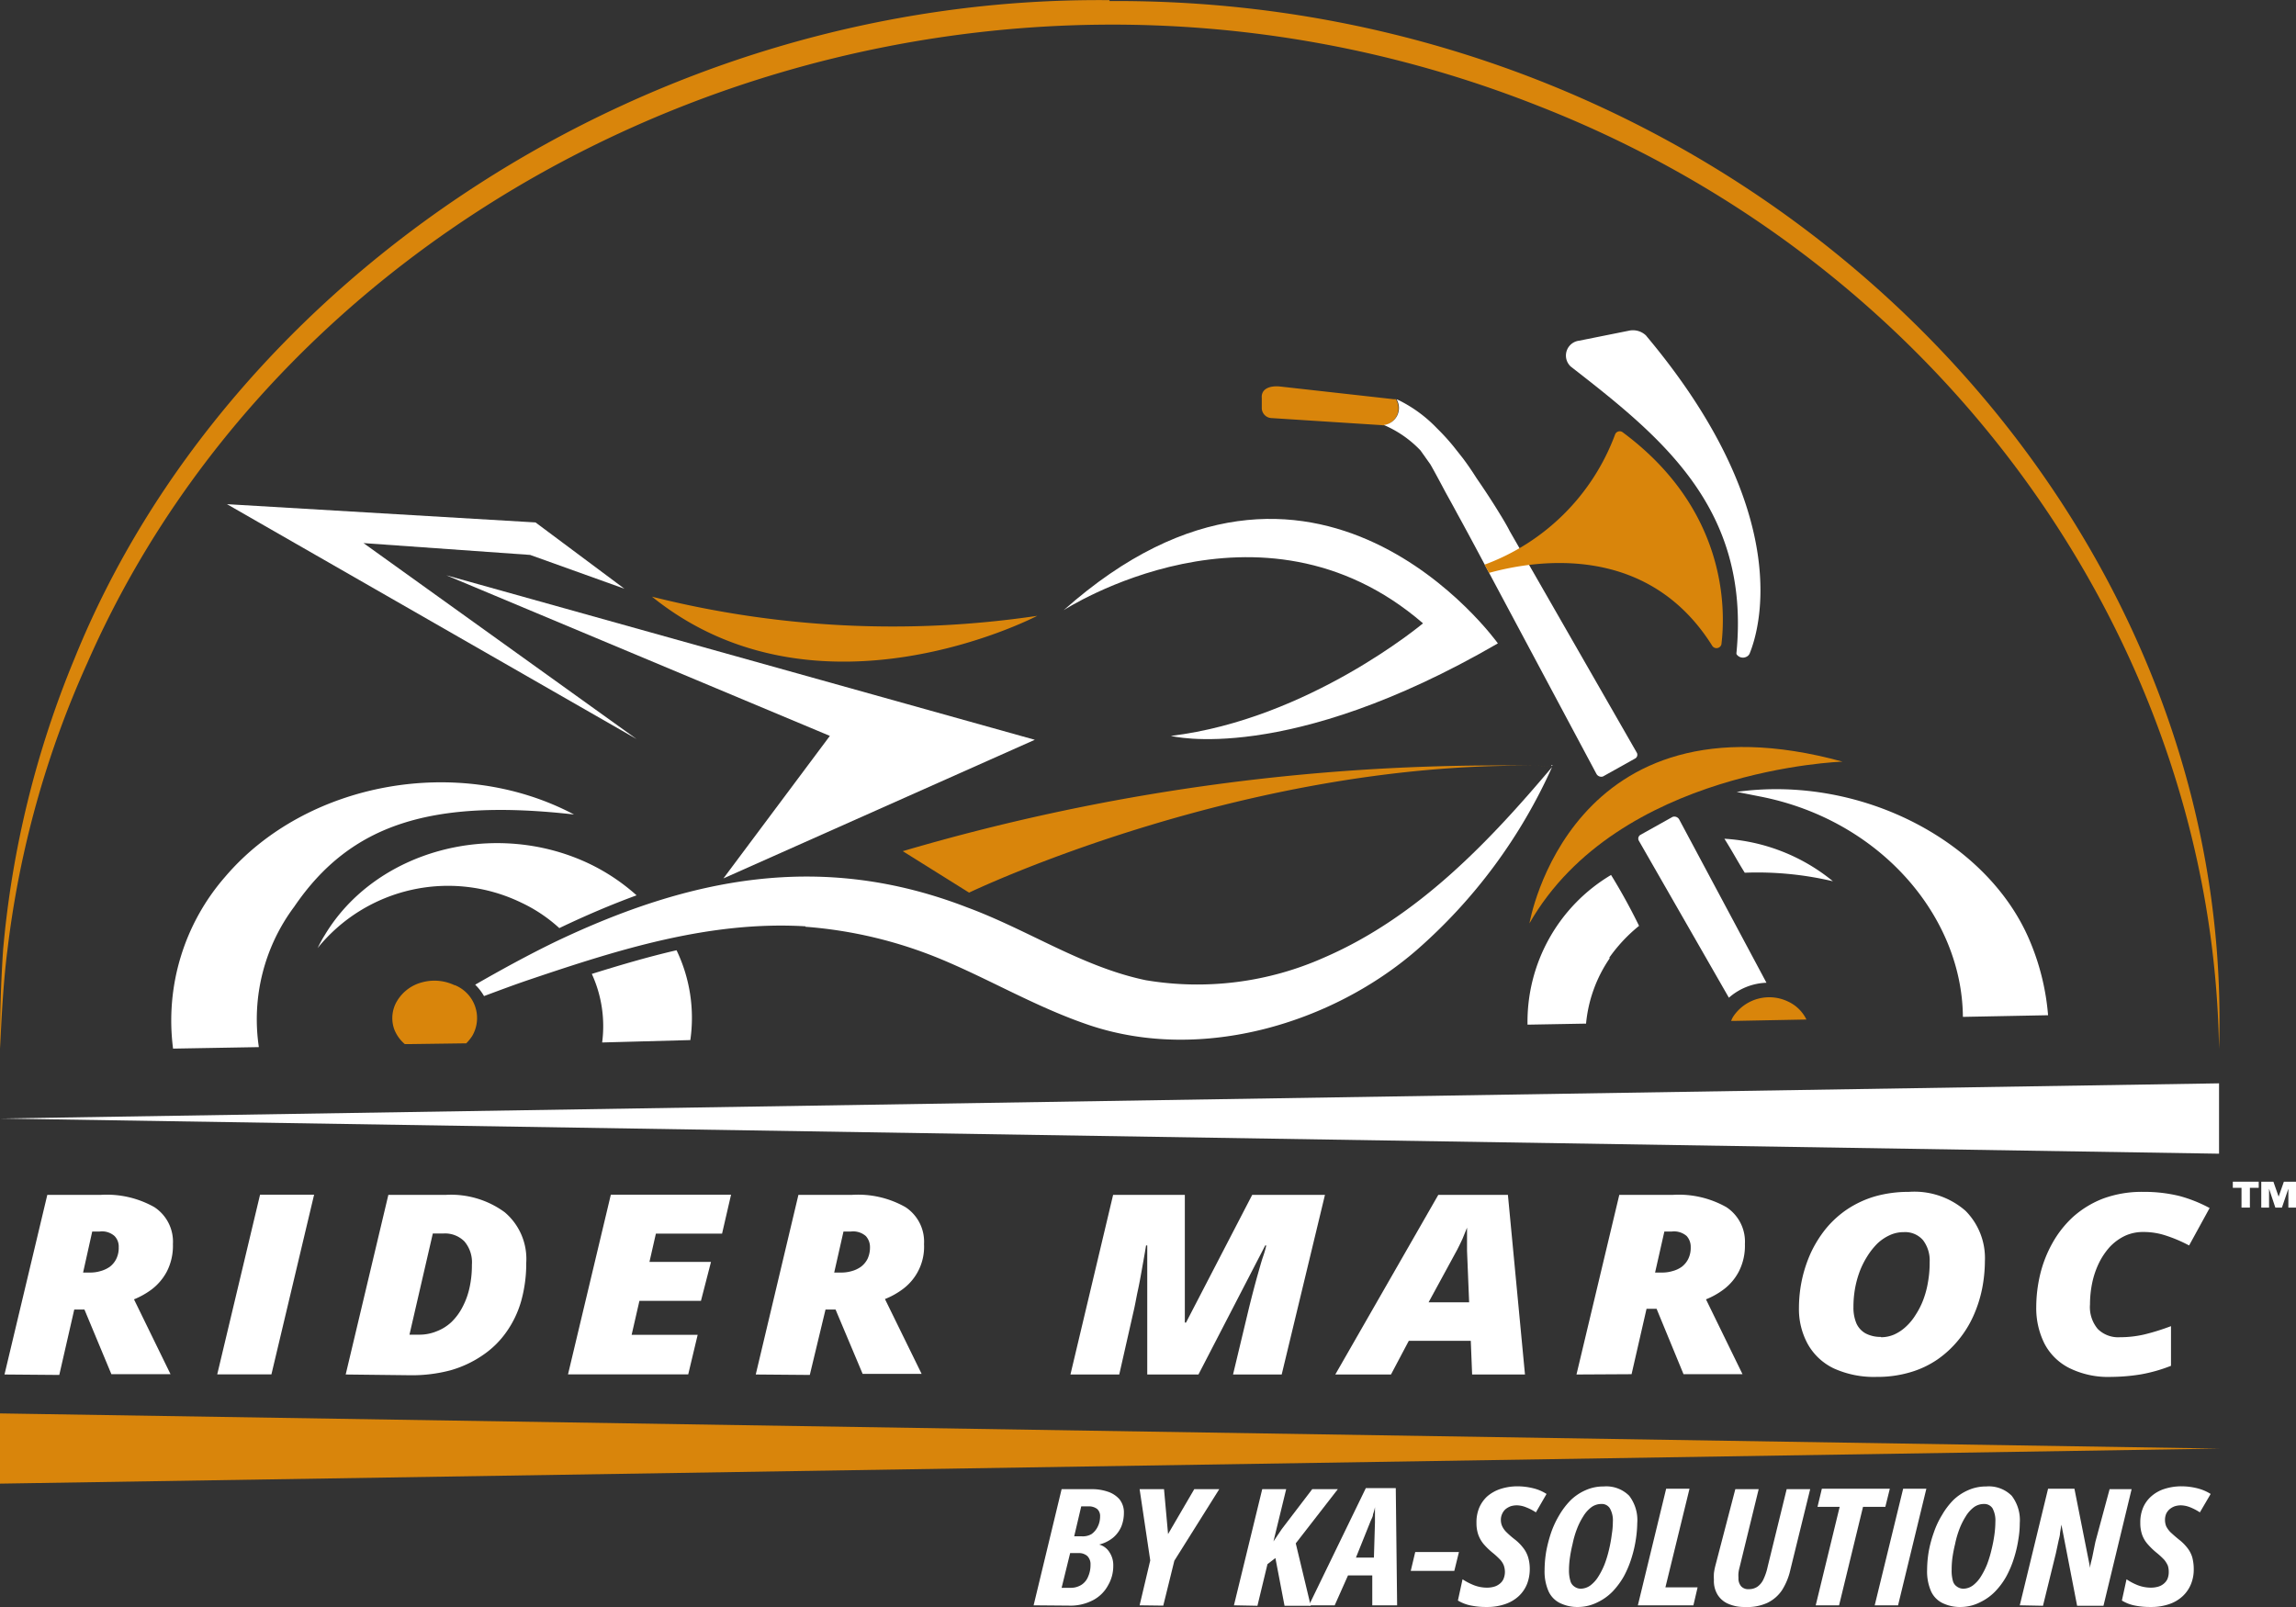 <svg id="Calque_1" data-name="Calque 1" xmlns="http://www.w3.org/2000/svg" viewBox="0 0 153.36 107.35"><rect x="0" y="0" width="153.36" height="107.35" fill="#333333" stroke="none"/><defs><style>.cls-1{fill:#d9850b;}.cls-2{fill:#fff;}</style></defs><path class="cls-1" d="M112.76,71.7h0a140.89,140.89,0,0,0-43.37,5.68l4.43,2.77s18.86-9.07,38.93-8.45h0" transform="translate(-9.09 -20.52)"/><path class="cls-1" d="M111.25,82.2c5.91-10.32,20.91-10.8,20.91-10.8-18.23-5-20.91,10.8-20.91,10.8" transform="translate(-9.09 -20.52)"/><path class="cls-1" d="M128.53,87.43a2.89,2.89,0,0,0-3.67,1,1.55,1.55,0,0,0-.14.29h.08a.61.61,0,0,0,0-.12.61.61,0,0,1,0,.12h.09a.42.42,0,0,1,0-.1.69.69,0,0,0,0,.1l4.69-.09a2.4,2.4,0,0,0-1.12-1.08l-.17-.06.17.06a2.4,2.4,0,0,1,1.12,1.08h.09a.35.35,0,0,1,0-.08.35.35,0,0,0,0,.08h.08a2.54,2.54,0,0,0-1.22-1.2m-2.73.18a2.85,2.85,0,0,1,2.13-.31,2.85,2.85,0,0,0-2.13.31" transform="translate(-9.09 -20.52)"/><path class="cls-1" d="M39.44,86.33a3.12,3.12,0,0,0-2.15-.19,2.75,2.75,0,0,0-1.66,1.22,2.22,2.22,0,0,0-.21,1.91,2.48,2.48,0,0,0,.71,1h.1a2.33,2.33,0,0,1-.85-1.66,2.33,2.33,0,0,0,.85,1.66h.11a3.45,3.45,0,0,1-.28-.26,3.45,3.45,0,0,0,.28.26L40,90.22h.11l.21-.21-.21.21h.12a3,3,0,0,0,.41-.51,2.37,2.37,0,0,0-1.17-3.38M35.7,87.39A2.59,2.59,0,0,1,36,87a2.59,2.59,0,0,0-.32.42,3,3,0,0,0-.16.31,3,3,0,0,1,.16-.31m.06,0a2.4,2.4,0,0,0-.29.84,2.22,2.22,0,0,1,.29-.84,2.35,2.35,0,0,1,.66-.71,2.35,2.35,0,0,0-.66.71m4.71,2.23a2.06,2.06,0,0,0,.31-1.13,2.06,2.06,0,0,1-.31,1.13,1.87,1.87,0,0,1-.28.35,1.87,1.87,0,0,0,.28-.35" transform="translate(-9.09 -20.52)"/><path class="cls-1" d="M83.2,20.53c-30.71-.31-58.88,18.59-69.14,44A65.81,65.81,0,0,0,9.3,83.94c-.14,2-.23,4.63-.2,6.63.08-2,.23-4.65.49-6.61a65.16,65.16,0,0,1,5.34-19.17c15-34.19,58.41-52.43,96.9-37.2,27.65,10.81,45.07,36.41,45.48,63,1.2-36.73-31.85-70.26-74.11-70" transform="translate(-9.09 -20.52)"/><path class="cls-1" d="M52.64,60.38c11.09,8.95,25.73,1.28,25.73,1.28a65.82,65.82,0,0,1-25.73-1.28" transform="translate(-9.09 -20.52)"/><polygon class="cls-2" points="149.14 79.35 149.72 79.35 149.72 80.67 150.28 80.67 150.28 79.35 150.87 79.35 150.87 78.94 149.14 78.94 149.14 79.35"/><polygon class="cls-2" points="152.55 78.94 152.2 79.94 151.85 78.94 151.04 78.94 151.04 80.67 151.56 80.67 151.56 79.41 151.98 80.67 152.42 80.67 152.85 79.41 152.85 80.67 153.37 80.67 153.37 78.94 152.55 78.94"/><path class="cls-2" d="M62.89,82.43A29.37,29.37,0,0,1,72,84.62C75.3,86,78.35,87.82,81.84,89c7.58,2.55,16.3-.18,21.86-5a35.52,35.52,0,0,0,9.06-12.24h0c-4.15,4.92-8.93,10-15.21,12.72A20.81,20.81,0,0,1,85.62,86c-4.26-.89-7.81-3.34-11.92-4.86-9.73-3.77-18.52-2-27.53,2.3-1.83.89-3.6,1.86-5.34,2.86a3.53,3.53,0,0,1,.59.76c1-.37,2-.75,3.07-1.11,5.92-2,12-3.93,18.4-3.55" transform="translate(-9.09 -20.52)"/><path class="cls-2" d="M112.8,71.62l-.07.08h0a.2.2,0,0,1,0-.08" transform="translate(-9.09 -20.52)"/><polygon class="cls-2" points="55.43 49.16 48.32 58.68 69.12 49.42 29.81 38.43 55.43 49.16"/><path class="cls-2" d="M104.14,62.16S96.5,68.57,87.3,69.68c0,0,7.73,2,21.84-6.18,0,0-12.22-17.13-29-2.22,0,0,13.12-8.52,24,.88" transform="translate(-9.09 -20.52)"/><path class="cls-2" d="M124.57,87.17a4,4,0,0,1,2.51-1l-5.83-10.91a.37.37,0,0,0-.44-.17l-2.13,1.19a.29.29,0,0,0-.12.41Z" transform="translate(-9.09 -20.52)"/><path class="cls-2" d="M126.66,73.73c8,1.56,13.49,8,13.54,14.72l5.69-.11a16.09,16.09,0,0,0-1.2-4.92c-2.78-6.7-11.3-11.15-19.6-10l1.57.31" transform="translate(-9.09 -20.52)"/><path class="cls-2" d="M124.27,76.55c.55.87.87,1.49,1.36,2.27a22,22,0,0,1,5.89.57,12.63,12.63,0,0,0-7.25-2.84" transform="translate(-9.09 -20.52)"/><path class="cls-2" d="M116.57,84.51a10.43,10.43,0,0,1,2-2.14c-.57-1.17-1.2-2.31-1.87-3.4a11.41,11.41,0,0,0-5.58,10l3.91-.07a9.23,9.23,0,0,1,1.59-4.38" transform="translate(-9.09 -20.52)"/><path class="cls-2" d="M26.38,90.47a12.57,12.57,0,0,1,2.37-9.39c3.77-5.53,9.19-7.22,18.68-6.15-7.69-4.07-17.9-2.18-23.3,4.16a14.6,14.6,0,0,0-3.48,11.48Z" transform="translate(-9.09 -20.52)"/><path class="cls-2" d="M55.2,90a10.43,10.43,0,0,0-.92-6c-1.91.44-3.8,1-5.66,1.58a8.37,8.37,0,0,1,.69,4.58Z" transform="translate(-9.09 -20.52)"/><path class="cls-2" d="M51.61,80.33a13.42,13.42,0,0,0-3.2-2.13c-6.36-3-14.25-.86-17.63,4.79-.18.28-.33.58-.48.87A11.21,11.21,0,0,1,43.87,80.8a10.19,10.19,0,0,1,2.58,1.72q2.65-1.27,5.16-2.19" transform="translate(-9.09 -20.52)"/><polygon class="cls-2" points="148.22 72.37 0.01 74.72 148.22 77.07 148.22 72.37"/><polygon class="cls-1" points="0 99.11 148.24 96.77 0 94.42 0 99.11"/><polygon class="cls-2" points="24.28 36.28 35.41 37.07 41.71 39.33 35.77 34.9 15.16 33.68 42.52 49.37 24.28 36.28"/><path class="cls-1" d="M102.33,47.19h0l-.13,0-7.61-.85c-.68-.07-1.27.15-1.22.76v.71a.68.68,0,0,0,.67.64l7.33.47a.65.65,0,0,0,.24,0,1.15,1.15,0,0,0,.73-1.7" transform="translate(-9.09 -20.52)"/><path class="cls-2" d="M118.43,70.82,109.93,56s-.17-.36-.66-1.15c-.34-.56-.84-1.35-1.55-2.38l-.09-.14c-.23-.36-.5-.76-.83-1.2l-.6-.76a14.3,14.3,0,0,0-1.12-1.23,9.13,9.13,0,0,0-2.55-1.88l-.16-.07,0,0a1.14,1.14,0,0,1-.85,1.72,7.36,7.36,0,0,1,2.45,1.7l.66.93s.26.44,1,1.84c.22.4.49.88.8,1.46.59,1.07,1.34,2.47,2.3,4.28l0,0,7,13.11a.37.37,0,0,0,.43.16l2.13-1.19a.29.29,0,0,0,.13-.4" transform="translate(-9.09 -20.52)"/><path class="cls-1" d="M108.74,59.14h0l0,0,0,0" transform="translate(-9.09 -20.52)"/><path class="cls-2" d="M119.1,43a1.26,1.26,0,0,0-1.2-.39l-3.34.67A1,1,0,0,0,114,45c6,4.67,12,9.42,11.08,19.09a.35.35,0,0,0,0,.13.51.51,0,0,0,.65.18.43.43,0,0,0,.23-.23c.54-1.34,3.21-9.17-6.93-21.24" transform="translate(-9.09 -20.52)"/><path class="cls-1" d="M117.48,49.4a.33.33,0,0,0-.51.14,14.72,14.72,0,0,1-8.72,8.7l.3.55c3.19-.88,10.62-2,14.92,4.89a.34.34,0,0,0,.6-.11c.29-2.35.38-9-6.59-14.17" transform="translate(-9.09 -20.52)"/><path class="cls-2" d="M9.39,112.34l2.86-12h3.58a6.46,6.46,0,0,1,3.57.82,2.76,2.76,0,0,1,1.24,2.47,3.77,3.77,0,0,1-.41,1.84,3.66,3.66,0,0,1-1,1.18,5.32,5.32,0,0,1-1.19.67l2.44,5H16.53L14.73,108h-.68l-1,4.37Zm5.25-6.81h.47a2.37,2.37,0,0,0,.7-.1,2,2,0,0,0,.62-.29,1.5,1.5,0,0,0,.43-.53,1.67,1.67,0,0,0,.16-.78,1,1,0,0,0-.28-.74,1.26,1.26,0,0,0-1-.3h-.49Z" transform="translate(-9.09 -20.52)"/><polygon class="cls-2" points="14.51 91.81 17.37 79.81 20.98 79.81 18.13 91.81 14.51 91.81"/><path class="cls-2" d="M32.18,112.34l2.85-12h3.85a6.06,6.06,0,0,1,3.92,1.16,4.08,4.08,0,0,1,1.44,3.38,9.33,9.33,0,0,1-.34,2.56,6.78,6.78,0,0,1-1,2.08,6.09,6.09,0,0,1-1.58,1.54,7.32,7.32,0,0,1-2.14,1,10,10,0,0,1-2.66.33Zm4.26-2.66h.64a3,3,0,0,0,1.16-.22,3,3,0,0,0,1-.62,3.83,3.83,0,0,0,.74-1,5.06,5.06,0,0,0,.47-1.29,6.87,6.87,0,0,0,.16-1.54,2.15,2.15,0,0,0-.5-1.56,1.82,1.82,0,0,0-1.39-.53H38Z" transform="translate(-9.09 -20.52)"/><polygon class="cls-2" points="37.94 91.81 40.8 79.81 48.83 79.81 48.23 82.41 43.81 82.41 43.38 84.3 47.49 84.3 46.82 86.9 42.71 86.9 42.19 89.17 46.6 89.17 45.97 91.81 37.94 91.81"/><path class="cls-2" d="M59.57,112.34l2.85-12H66a6.41,6.41,0,0,1,3.57.82,2.76,2.76,0,0,1,1.24,2.47,3.52,3.52,0,0,1-1.41,3,5.17,5.17,0,0,1-1.2.67l2.45,5H66.71L64.9,108h-.67l-1.05,4.37Zm5.24-6.81h.47a2.44,2.44,0,0,0,.71-.1,1.91,1.91,0,0,0,.61-.29,1.53,1.53,0,0,0,.44-.53,1.8,1.8,0,0,0,.16-.78,1.08,1.08,0,0,0-.28-.74,1.29,1.29,0,0,0-1-.3h-.49Z" transform="translate(-9.09 -20.52)"/><path class="cls-2" d="M80.59,112.34l2.85-12h4.79v8.53h.08l4.42-8.53h4.86l-2.89,12H91.45l1.08-4.51c.21-.84.39-1.53.54-2.06s.28-1,.38-1.29a6.59,6.59,0,0,0,.22-.76H93.6l-4.46,8.62H85.72v-8.62h-.08c-.09.57-.19,1.1-.28,1.61s-.18,1-.27,1.41-.16.83-.24,1.19l-1,4.41Z" transform="translate(-9.09 -20.52)"/><path class="cls-2" d="M98.28,112.34l6.88-12h4.65l1.14,12h-3.53l-.09-2.25h-4.14L102,112.34Zm6.23-4.82h2.71l-.14-3.44c0-.27,0-.54,0-.8v-.75h0l-.3.74c-.11.24-.23.49-.36.74Z" transform="translate(-9.09 -20.52)"/><path class="cls-2" d="M114.39,112.34l2.86-12h3.58a6.46,6.46,0,0,1,3.57.82,2.76,2.76,0,0,1,1.24,2.47,3.77,3.77,0,0,1-.41,1.84,3.54,3.54,0,0,1-1,1.18,5.11,5.11,0,0,1-1.19.67l2.44,5h-3.94l-1.8-4.37h-.67l-1,4.37Zm5.25-6.81h.47a2.37,2.37,0,0,0,.7-.1,1.86,1.86,0,0,0,.62-.29,1.5,1.5,0,0,0,.43-.53,1.67,1.67,0,0,0,.16-.78,1.07,1.07,0,0,0-.27-.74,1.29,1.29,0,0,0-1-.3h-.49Z" transform="translate(-9.09 -20.52)"/><path class="cls-2" d="M134.45,112.5a6.48,6.48,0,0,1-2.88-.57,3.94,3.94,0,0,1-1.73-1.62,4.86,4.86,0,0,1-.59-2.43,9.07,9.07,0,0,1,.2-1.87,8.94,8.94,0,0,1,.59-1.79,7.87,7.87,0,0,1,1-1.61,6.68,6.68,0,0,1,1.41-1.29,6.85,6.85,0,0,1,1.85-.87,8.18,8.18,0,0,1,2.29-.31,5.18,5.18,0,0,1,3.79,1.27,4.48,4.48,0,0,1,1.29,3.36,9.78,9.78,0,0,1-.19,1.86,8.6,8.6,0,0,1-.58,1.8,7.11,7.11,0,0,1-1,1.61,6.83,6.83,0,0,1-1.39,1.29,6.36,6.36,0,0,1-1.82.86,7.69,7.69,0,0,1-2.27.31m.32-2.65a2.19,2.19,0,0,0,.87-.18,2.87,2.87,0,0,0,.78-.52,3.66,3.66,0,0,0,.65-.79,5.2,5.2,0,0,0,.51-1,6.2,6.2,0,0,0,.32-1.2,7.24,7.24,0,0,0,.11-1.33,2.23,2.23,0,0,0-.44-1.46,1.58,1.58,0,0,0-1.29-.54,2.2,2.2,0,0,0-.95.21,3,3,0,0,0-.82.56,4.74,4.74,0,0,0-.67.85,5.65,5.65,0,0,0-.5,1,6.62,6.62,0,0,0-.32,1.18,7.06,7.06,0,0,0-.1,1.21,2.69,2.69,0,0,0,.2,1.09,1.44,1.44,0,0,0,.62.67,2.15,2.15,0,0,0,1,.23" transform="translate(-9.09 -20.52)"/><path class="cls-2" d="M150.11,112.5a5.84,5.84,0,0,1-2.8-.59,3.79,3.79,0,0,1-1.66-1.63,5.3,5.3,0,0,1-.55-2.45,9.53,9.53,0,0,1,.26-2.17,8.24,8.24,0,0,1,.81-2.08,7,7,0,0,1,1.39-1.77,6.54,6.54,0,0,1,2-1.22,7.49,7.49,0,0,1,2.7-.45,9.87,9.87,0,0,1,2.42.28,9.43,9.43,0,0,1,2,.8l-1.37,2.5a9.52,9.52,0,0,0-1.58-.67,4.71,4.71,0,0,0-1.5-.23,2.86,2.86,0,0,0-1.21.26,3.43,3.43,0,0,0-1,.73,4.65,4.65,0,0,0-.73,1.08,5.71,5.71,0,0,0-.45,1.32,7.07,7.07,0,0,0-.15,1.45,2.27,2.27,0,0,0,.52,1.64,1.93,1.93,0,0,0,1.48.55,7.16,7.16,0,0,0,1.61-.18,14.82,14.82,0,0,0,1.8-.56v2.65a10.41,10.41,0,0,1-2,.57,12.73,12.73,0,0,1-2.06.17" transform="translate(-9.09 -20.52)"/><path class="cls-2" d="M78.13,127.76,80,120h2a3.27,3.27,0,0,1,1.06.16,1.78,1.78,0,0,1,.8.51,1.4,1.4,0,0,1,.3.93,2.43,2.43,0,0,1-.17.89,2,2,0,0,1-.54.74,2.38,2.38,0,0,1-.94.47v0a1.17,1.17,0,0,1,.69.52,1.56,1.56,0,0,1,.25.9,2.54,2.54,0,0,1-.34,1.29,2.4,2.4,0,0,1-1,1,3.25,3.25,0,0,1-1.63.37ZM80,126.59h.57a1.32,1.32,0,0,0,.77-.21,1.17,1.17,0,0,0,.44-.56,1.87,1.87,0,0,0,.15-.76.77.77,0,0,0-.21-.59.84.84,0,0,0-.59-.2h-.56Zm.84-3.44h.51A1.16,1.16,0,0,0,82,123a1.31,1.31,0,0,0,.42-.51,1.52,1.52,0,0,0,.15-.66.63.63,0,0,0-.2-.51.91.91,0,0,0-.6-.17h-.46Z" transform="translate(-9.09 -20.52)"/><path class="cls-2" d="M85.21,127.76l.71-3L85.21,120h1.63l.27,3,1.75-3h1.67l-3,4.78-.74,3Z" transform="translate(-9.09 -20.52)"/><path class="cls-2" d="M91.51,127.76,93.4,120H95l-.85,3.49.56-.83L96.74,120h1.71l-2.81,3.62,1,4.17H94.89l-.61-3.19-.53.41-.67,2.78Z" transform="translate(-9.09 -20.52)"/><path class="cls-2" d="M96.52,127.76l3.8-7.83h2l.09,7.83h-1.66l0-2H99.13l-.89,2Zm3.14-3.19h1.2l.07-2.36q0-.27,0-.51l0-.5h0a2.85,2.85,0,0,1-.13.48c0,.15-.11.32-.18.5Z" transform="translate(-9.09 -20.52)"/><path class="cls-2" d="M103.32,125.46l.3-1.26h2.92l-.31,1.26Z" transform="translate(-9.09 -20.52)"/><path class="cls-2" d="M108.4,127.87a5,5,0,0,1-1.08-.1,2.69,2.69,0,0,1-.85-.33l.31-1.42a4,4,0,0,0,.77.4,2.43,2.43,0,0,0,.87.16,1.68,1.68,0,0,0,.45-.06,1,1,0,0,0,.38-.19.82.82,0,0,0,.26-.32,1.22,1.22,0,0,0,.1-.49,1.35,1.35,0,0,0-.07-.41,1.21,1.21,0,0,0-.24-.39,5.11,5.11,0,0,0-.51-.47,4.79,4.79,0,0,1-.6-.58,2.1,2.1,0,0,1-.36-.63,2.39,2.39,0,0,1-.12-.79,2.52,2.52,0,0,1,.18-1,2.22,2.22,0,0,1,.53-.76,2.6,2.6,0,0,1,.88-.5,3.69,3.69,0,0,1,1.2-.18,4.5,4.5,0,0,1,1,.13,2.88,2.88,0,0,1,.89.38l-.71,1.23a3.45,3.45,0,0,0-.66-.34,1.71,1.71,0,0,0-.6-.13,1.42,1.42,0,0,0-.42.06,1.25,1.25,0,0,0-.34.19.9.9,0,0,0-.23.31.93.93,0,0,0-.09.42,1,1,0,0,0,.09.42,1.38,1.38,0,0,0,.29.4,6,6,0,0,0,.54.47,3.07,3.07,0,0,1,.57.57,1.9,1.9,0,0,1,.33.63,2.67,2.67,0,0,1,.11.78,2.77,2.77,0,0,1-.18,1,2.27,2.27,0,0,1-.54.8,2.51,2.51,0,0,1-.9.54A3.6,3.6,0,0,1,108.4,127.87Z" transform="translate(-9.09 -20.52)"/><path class="cls-2" d="M114.54,127.87a2.66,2.66,0,0,1-1.27-.27,1.62,1.62,0,0,1-.76-.81,3.31,3.31,0,0,1-.25-1.4,7.71,7.71,0,0,1,.11-1.24,9.35,9.35,0,0,1,.33-1.26,6.28,6.28,0,0,1,.55-1.17,5,5,0,0,1,.77-1,3.38,3.38,0,0,1,1-.66,2.86,2.86,0,0,1,1.18-.24,2.16,2.16,0,0,1,1.71.62,2.67,2.67,0,0,1,.54,1.82,7.87,7.87,0,0,1-.1,1.13,8.1,8.1,0,0,1-.29,1.23,6.75,6.75,0,0,1-.51,1.21,5.2,5.2,0,0,1-.74,1,3.49,3.49,0,0,1-1,.72A2.91,2.91,0,0,1,114.54,127.87Zm.13-1.22a1.13,1.13,0,0,0,.65-.22,2.18,2.18,0,0,0,.53-.59,5,5,0,0,0,.42-.83,7.65,7.65,0,0,0,.3-1,9.1,9.1,0,0,0,.18-1,5.25,5.25,0,0,0,.07-.83,1.62,1.62,0,0,0-.2-.9.63.63,0,0,0-.57-.29,1.12,1.12,0,0,0-.67.22,2.16,2.16,0,0,0-.54.61,4.7,4.7,0,0,0-.42.84,6.26,6.26,0,0,0-.29,1,9.44,9.44,0,0,0-.18.93,6,6,0,0,0-.06.79,2.44,2.44,0,0,0,.09.74.65.65,0,0,0,.26.38A.73.73,0,0,0,114.67,126.65Z" transform="translate(-9.09 -20.52)"/><path class="cls-2" d="M118.49,127.76l1.89-7.79h1.56l-1.61,6.59h2.15l-.28,1.2Z" transform="translate(-9.09 -20.52)"/><path class="cls-2" d="M125.63,127.87a2.6,2.6,0,0,1-1.1-.21,1.56,1.56,0,0,1-.71-.6,1.76,1.76,0,0,1-.25-1,3.75,3.75,0,0,1,0-.44,4,4,0,0,1,.09-.48L125,120h1.56l-1.28,5.24a2.29,2.29,0,0,0-.07.36,1.91,1.91,0,0,0,0,.32.8.8,0,0,0,.18.57.63.63,0,0,0,.51.19,1,1,0,0,0,.57-.16,1.22,1.22,0,0,0,.4-.48,3.73,3.73,0,0,0,.29-.86l1.27-5.18h1.57l-1.32,5.37a4.3,4.3,0,0,1-.55,1.36,2.46,2.46,0,0,1-1,.87A3.21,3.21,0,0,1,125.63,127.87Z" transform="translate(-9.09 -20.52)"/><path class="cls-2" d="M130.37,127.76l1.6-6.58h-1.48l.29-1.21h4.54l-.3,1.21h-1.49l-1.6,6.58Z" transform="translate(-9.09 -20.52)"/><path class="cls-2" d="M134.31,127.76l1.9-7.79h1.55l-1.89,7.79Z" transform="translate(-9.09 -20.52)"/><path class="cls-2" d="M140.09,127.87a2.66,2.66,0,0,1-1.27-.27,1.62,1.62,0,0,1-.76-.81,3.31,3.31,0,0,1-.25-1.4,7.71,7.71,0,0,1,.11-1.24,8.1,8.1,0,0,1,.34-1.26,5.71,5.71,0,0,1,.55-1.17,4.93,4.93,0,0,1,.76-1,3.38,3.38,0,0,1,1-.66,2.9,2.9,0,0,1,1.18-.24,2.16,2.16,0,0,1,1.71.62,2.67,2.67,0,0,1,.54,1.82,6.66,6.66,0,0,1-.1,1.13,8.1,8.1,0,0,1-.29,1.23,6.75,6.75,0,0,1-.51,1.21,4.82,4.82,0,0,1-.74,1,3.49,3.49,0,0,1-1,.72A2.87,2.87,0,0,1,140.09,127.87Zm.13-1.22a1.11,1.11,0,0,0,.65-.22,2.18,2.18,0,0,0,.53-.59,5,5,0,0,0,.42-.83,7.65,7.65,0,0,0,.3-1,9.2,9.2,0,0,0,.19-1,6.6,6.6,0,0,0,.06-.83,1.72,1.72,0,0,0-.19-.9.65.65,0,0,0-.57-.29,1.13,1.13,0,0,0-.68.22,2.16,2.16,0,0,0-.54.61,4.7,4.7,0,0,0-.42.84,6.26,6.26,0,0,0-.29,1,9.44,9.44,0,0,0-.18.93,5.86,5.86,0,0,0-.05.79,2.48,2.48,0,0,0,.08.74.65.65,0,0,0,.26.38A.75.75,0,0,0,140.22,126.65Z" transform="translate(-9.09 -20.52)"/><path class="cls-2" d="M144,127.76l1.89-7.79h1.76l1.05,5.29h0c0-.22.08-.44.13-.66s.08-.41.12-.59.07-.35.1-.49L150,120h1.47l-1.88,7.79h-1.76l-1.05-5.42h0l-.09.55c0,.19-.07.37-.1.53s-.07.33-.1.47-.06.27-.08.37l-.86,3.5Z" transform="translate(-9.09 -20.52)"/><path class="cls-2" d="M152.75,127.87a5.12,5.12,0,0,1-1.09-.1,2.63,2.63,0,0,1-.84-.33l.31-1.42a3.86,3.86,0,0,0,.76.4,2.51,2.51,0,0,0,.87.16,1.76,1.76,0,0,0,.46-.06,1,1,0,0,0,.38-.19.92.92,0,0,0,.26-.32,1.22,1.22,0,0,0,.09-.49,1.35,1.35,0,0,0-.06-.41,1.72,1.72,0,0,0-.24-.39,5.11,5.11,0,0,0-.51-.47,4.79,4.79,0,0,1-.6-.58,1.93,1.93,0,0,1-.37-.63,2.39,2.39,0,0,1-.12-.79,2.52,2.52,0,0,1,.18-1,2.12,2.12,0,0,1,.54-.76,2.46,2.46,0,0,1,.87-.5,3.71,3.71,0,0,1,1.21-.18,4.34,4.34,0,0,1,1,.13,3.05,3.05,0,0,1,.9.38l-.72,1.23a3.7,3.7,0,0,0-.65-.34,1.81,1.81,0,0,0-.61-.13,1.4,1.4,0,0,0-.41.06,1.11,1.11,0,0,0-.34.19.92.92,0,0,0-.24.31,1.08,1.08,0,0,0-.08.42,1.16,1.16,0,0,0,.08.42,1.6,1.6,0,0,0,.29.4c.14.13.32.29.54.47a3.14,3.14,0,0,1,.58.57,1.9,1.9,0,0,1,.33.63,3.08,3.08,0,0,1,.1.78,2.56,2.56,0,0,1-.18,1,2.27,2.27,0,0,1-.54.8,2.47,2.47,0,0,1-.89.54A3.64,3.64,0,0,1,152.75,127.87Z" transform="translate(-9.09 -20.52)"/></svg>